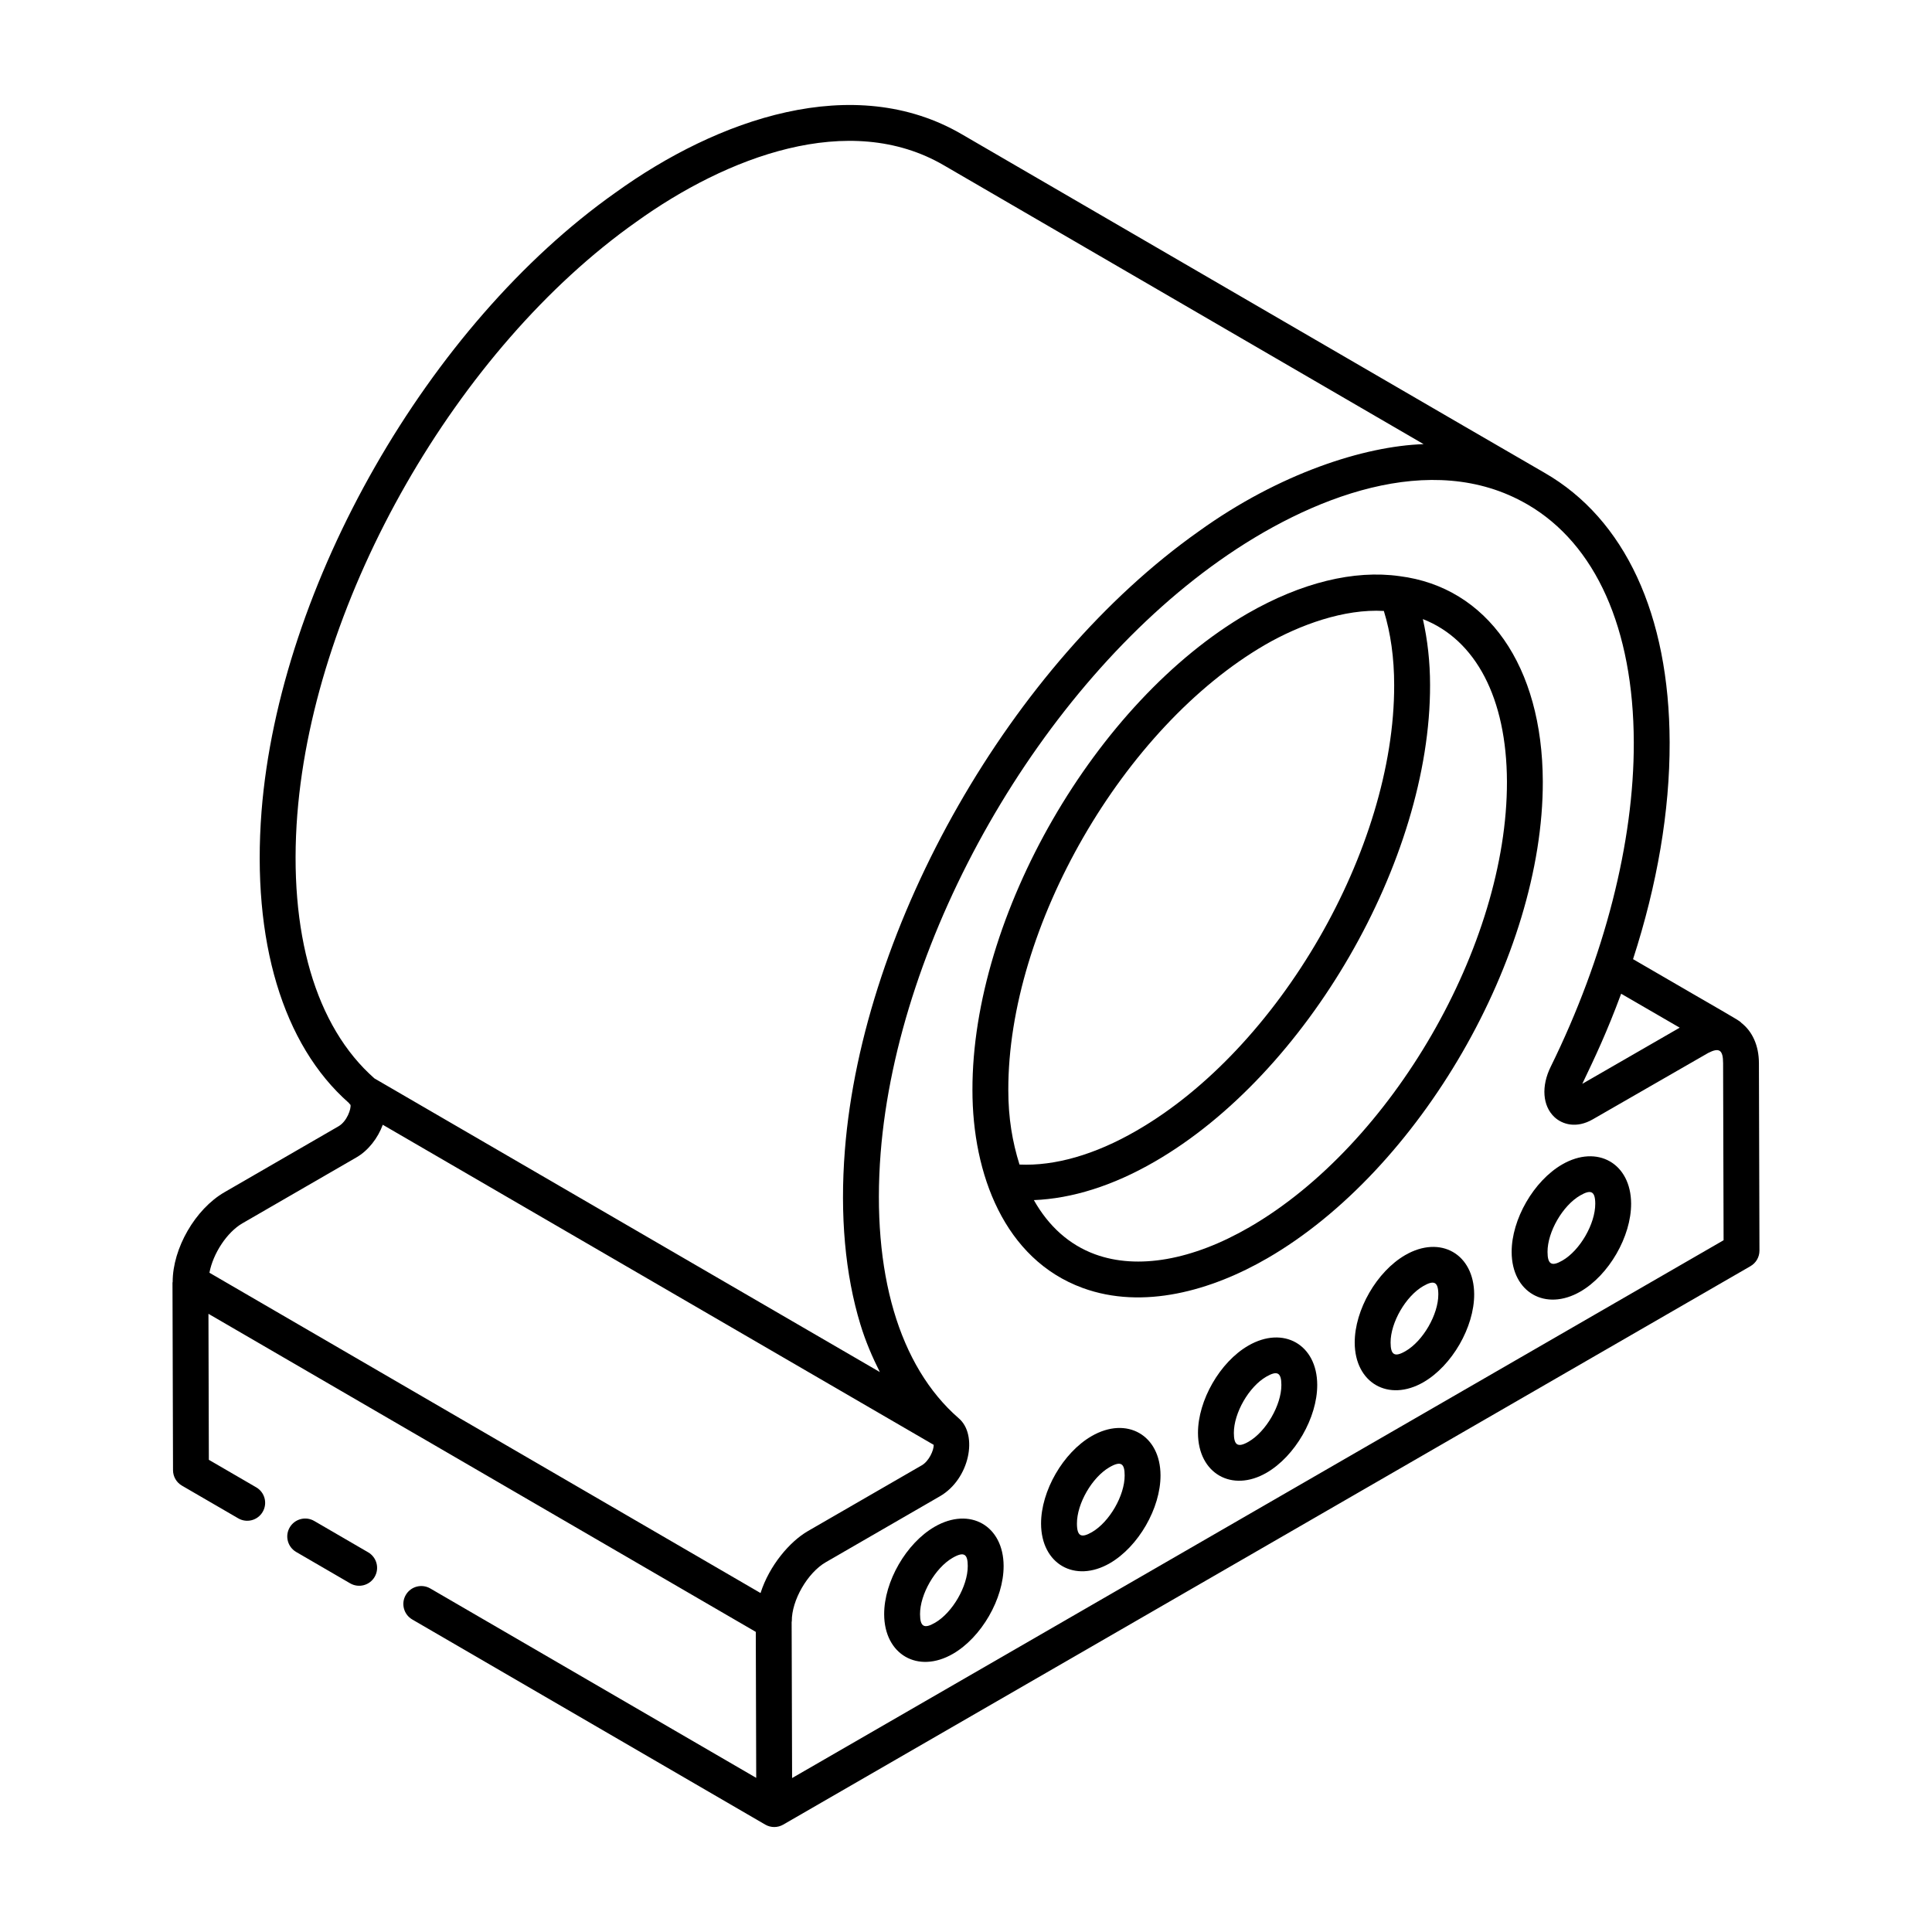 <?xml version="1.0" encoding="UTF-8"?>
<!-- Uploaded to: ICON Repo, www.iconrepo.com, Generator: ICON Repo Mixer Tools -->
<svg fill="#000000" width="800px" height="800px" version="1.1" viewBox="144 144 512 512" xmlns="http://www.w3.org/2000/svg">
 <g>
  <path d="m236.79 563.6c2.277 1.32 5.184 0.547 6.5-1.719 1.324-2.269 0.547-5.18-1.719-6.5l-14.297-8.309c-2.273-1.324-5.176-0.551-6.5 1.719s-0.547 5.18 1.719 6.5z"/>
  <path d="m605.45 415.04c-0.023-0.023-0.031-0.055-0.051-0.074-0.711-0.711-3.644-2.238-28.625-16.781 6.406-19.77 9.75-39.234 9.699-57.48-0.098-33.801-11.859-59.156-33.121-71.391-6.262-3.578-115.63-67.18-154.36-89.676-28.746-16.824-64.879-4.07-91.895 15.414-49.594 35.027-89.035 103.97-93.785 163.94-2.668 34.355 5.66 61.887 23.094 77.258 0.133 0.195 0.305 0.359 0.473 0.535 0.227 1.004-0.91 4.394-3.172 5.695l-30.211 17.465c-7.75 4.469-13.75 14.887-13.738 23.793-0.004 0.062-0.047 0.113-0.047 0.176l0.141 49.703c0.004 1.691 0.906 3.25 2.367 4.094l14.91 8.66c2.273 1.324 5.172 0.551 6.492-1.723 1.324-2.269 0.547-5.176-1.723-6.492l-12.551-7.293-0.105-38.691 145.05 84.293 0.113 38.688-86.367-50.191c-2.262-1.316-5.176-0.559-6.5 1.719-1.324 2.269-0.547 5.18 1.719 6.5l93.535 54.355h0.008c0.004 0.004 0.008 0.008 0.012 0.012 0.734 0.422 1.555 0.633 2.371 0.633 0.82 0 1.645-0.215 2.375-0.637l256.34-148c1.477-0.855 2.383-2.426 2.375-4.133l-0.141-49.703c-0.02-4.648-1.754-8.395-4.688-10.664zm-16.309 1.305c-7.984 4.602-27.043 15.59-25.82 14.887 3.484-7.285 6.504-13.652 10.301-23.883zm-366.34-56.613c4.543-57.383 42.309-123.38 89.824-156.94 23.828-17.133 56.387-29.695 81.586-14.941l127.06 73.852c-15.66 0.516-38.215 7.707-59.586 23.105-24.805 17.52-47.066 43.531-63.719 72.664-16.652 29.125-27.699 61.363-30.066 91.355-1.359 17.332 0.09 32.941 4.106 46.133 1.383 4.555 3.18 8.703 5.164 12.648l-133.94-77.816c-15.613-13.754-22.875-38.609-20.434-70.062zm-14.547 108.45 30.211-17.465c3.109-1.793 5.656-5.062 6.977-8.641l146 84.824c0.047 1.43-1.266 4.332-3.152 5.418-0.965 0.559-32.172 18.582-30.207 17.449-4.777 2.762-10.199 9.102-12.531 16.406l-146.05-84.883c0.949-5.059 4.617-10.723 8.754-13.109zm145.66 147.02-0.121-41.383c0-0.059 0.043-0.102 0.043-0.16-0.066-5.559 4.199-12.883 8.996-15.648 0.965-0.559 32.211-18.609 30.246-17.477 7.887-4.551 10.195-16.305 4.965-20.703-7.898-6.875-13.684-16.547-17.184-28.441-3.492-11.898-4.707-26.031-3.481-41.824 4.535-57.336 42.219-123.36 89.754-156.96 23.906-16.93 56.223-29.617 81.504-15.008l0.145 0.082c0.008 0.004 0.02 0.004 0.031 0.012 18.066 10.523 28.07 32.887 28.16 63.035 0.074 26.426-7.746 56.957-22.012 85.961-2.555 5.156-2.172 10.402 0.977 13.348 2.062 1.934 5.805 3.106 10.152 0.609 0.465-0.27 30.117-17.324 30.574-17.586 2.879-1.48 3.969-0.93 3.977 2.668l0.129 46.949z"/>
  <path d="m552.86 351.11c-0.105-30.625-14.68-51.484-37.965-54.426-12.086-1.703-26.039 1.711-40.301 9.91-40.293 23.375-72.992 80.043-72.887 126.31 0 22.199 8.453 44.828 29.219 52.422 15.984 5.836 34.078 0.727 48.945-7.883 40.348-23.344 73.094-80.016 72.988-126.32v-0.008zm-73.516-36.281c9.105-5.238 20.879-9.527 31.391-8.922 1.812 5.879 2.734 12.469 2.734 19.637v0.008c0.098 43.34-30.512 96.309-68.25 118.07-11.066 6.414-21.719 9.418-31.043 8.996-1.898-6.078-2.965-12.309-2.965-19.73-0.098-43.25 30.477-96.219 68.133-118.06zm-4.234 154.39c-15.113 8.754-29.648 11.309-40.914 7.18-6.824-2.496-12.309-7.426-16.211-14.359 10.039-0.395 20.926-3.769 32-10.18 40.352-23.281 73.105-79.949 72.996-126.32 0-6.203-0.68-12.023-1.906-17.473 13.988 5.461 22.203 20.918 22.281 43.074 0.094 43.285-30.516 96.254-68.246 118.08z"/>
  <path d="m391.7 548.6c-7.531 4.348-13.414 14.543-13.387 23.203 0.027 10.645 8.922 15.844 18.215 10.484 7.566-4.363 13.469-14.602 13.441-23.301-0.031-10.672-8.945-15.762-18.27-10.387zm0.074 25.457c-2.836 1.645-3.945 1.074-3.953-2.277-0.02-5.297 4.016-12.277 8.633-14.941 3.141-1.812 4.004-0.883 4.012 2.18 0.016 5.332-4.047 12.359-8.691 15.039z"/>
  <path d="m433.28 524.59c-7.531 4.348-13.414 14.543-13.387 23.203 0.031 10.715 8.98 15.809 18.215 10.484 7.566-4.367 13.469-14.602 13.441-23.301-0.027-10.691-8.977-15.762-18.27-10.387zm0.074 25.453c-2.731 1.57-3.945 1.188-3.953-2.277-0.02-5.297 4.016-12.277 8.633-14.941 3.141-1.812 4.004-0.883 4.012 2.18 0.02 5.328-4.043 12.355-8.691 15.039z"/>
  <path d="m474.81 500.61c-7.496 4.324-13.355 14.504-13.332 23.172 0.039 10.734 9.008 15.805 18.156 10.523 7.562-4.367 13.469-14.605 13.445-23.305-0.027-10.691-8.977-15.766-18.27-10.391zm0.074 25.461c-2.93 1.684-3.891 0.852-3.898-2.316-0.016-5.297 3.992-12.262 8.578-14.91 2.863-1.656 4.008-1.191 4.016 2.18 0.012 5.332-4.051 12.363-8.695 15.047z"/>
  <path d="m516.4 476.61c-7.527 4.356-13.41 14.543-13.387 23.203 0.027 10.703 8.969 15.82 18.215 10.488 7.562-4.367 13.469-14.605 13.445-23.305-0.039-10.645-8.922-15.785-18.273-10.387zm0.074 25.457c-2.898 1.684-3.945 0.992-3.953-2.285-0.016-5.293 4.019-12.273 8.633-14.941 2.805-1.625 4.008-1.25 4.016 2.18 0.012 5.332-4.051 12.363-8.695 15.047z"/>
  <path d="m557.99 452.59c-7.527 4.356-13.41 14.543-13.387 23.203 0.027 10.703 8.969 15.82 18.215 10.488 7.562-4.367 13.469-14.605 13.445-23.305-0.039-10.68-8.961-15.762-18.273-10.387zm0.074 25.457c-2.887 1.68-3.945 1.004-3.953-2.285-0.016-5.293 4.019-12.273 8.633-14.941 2.797-1.621 4.008-1.258 4.016 2.18 0.012 5.332-4.051 12.367-8.695 15.047z"/>
 </g>
</svg>